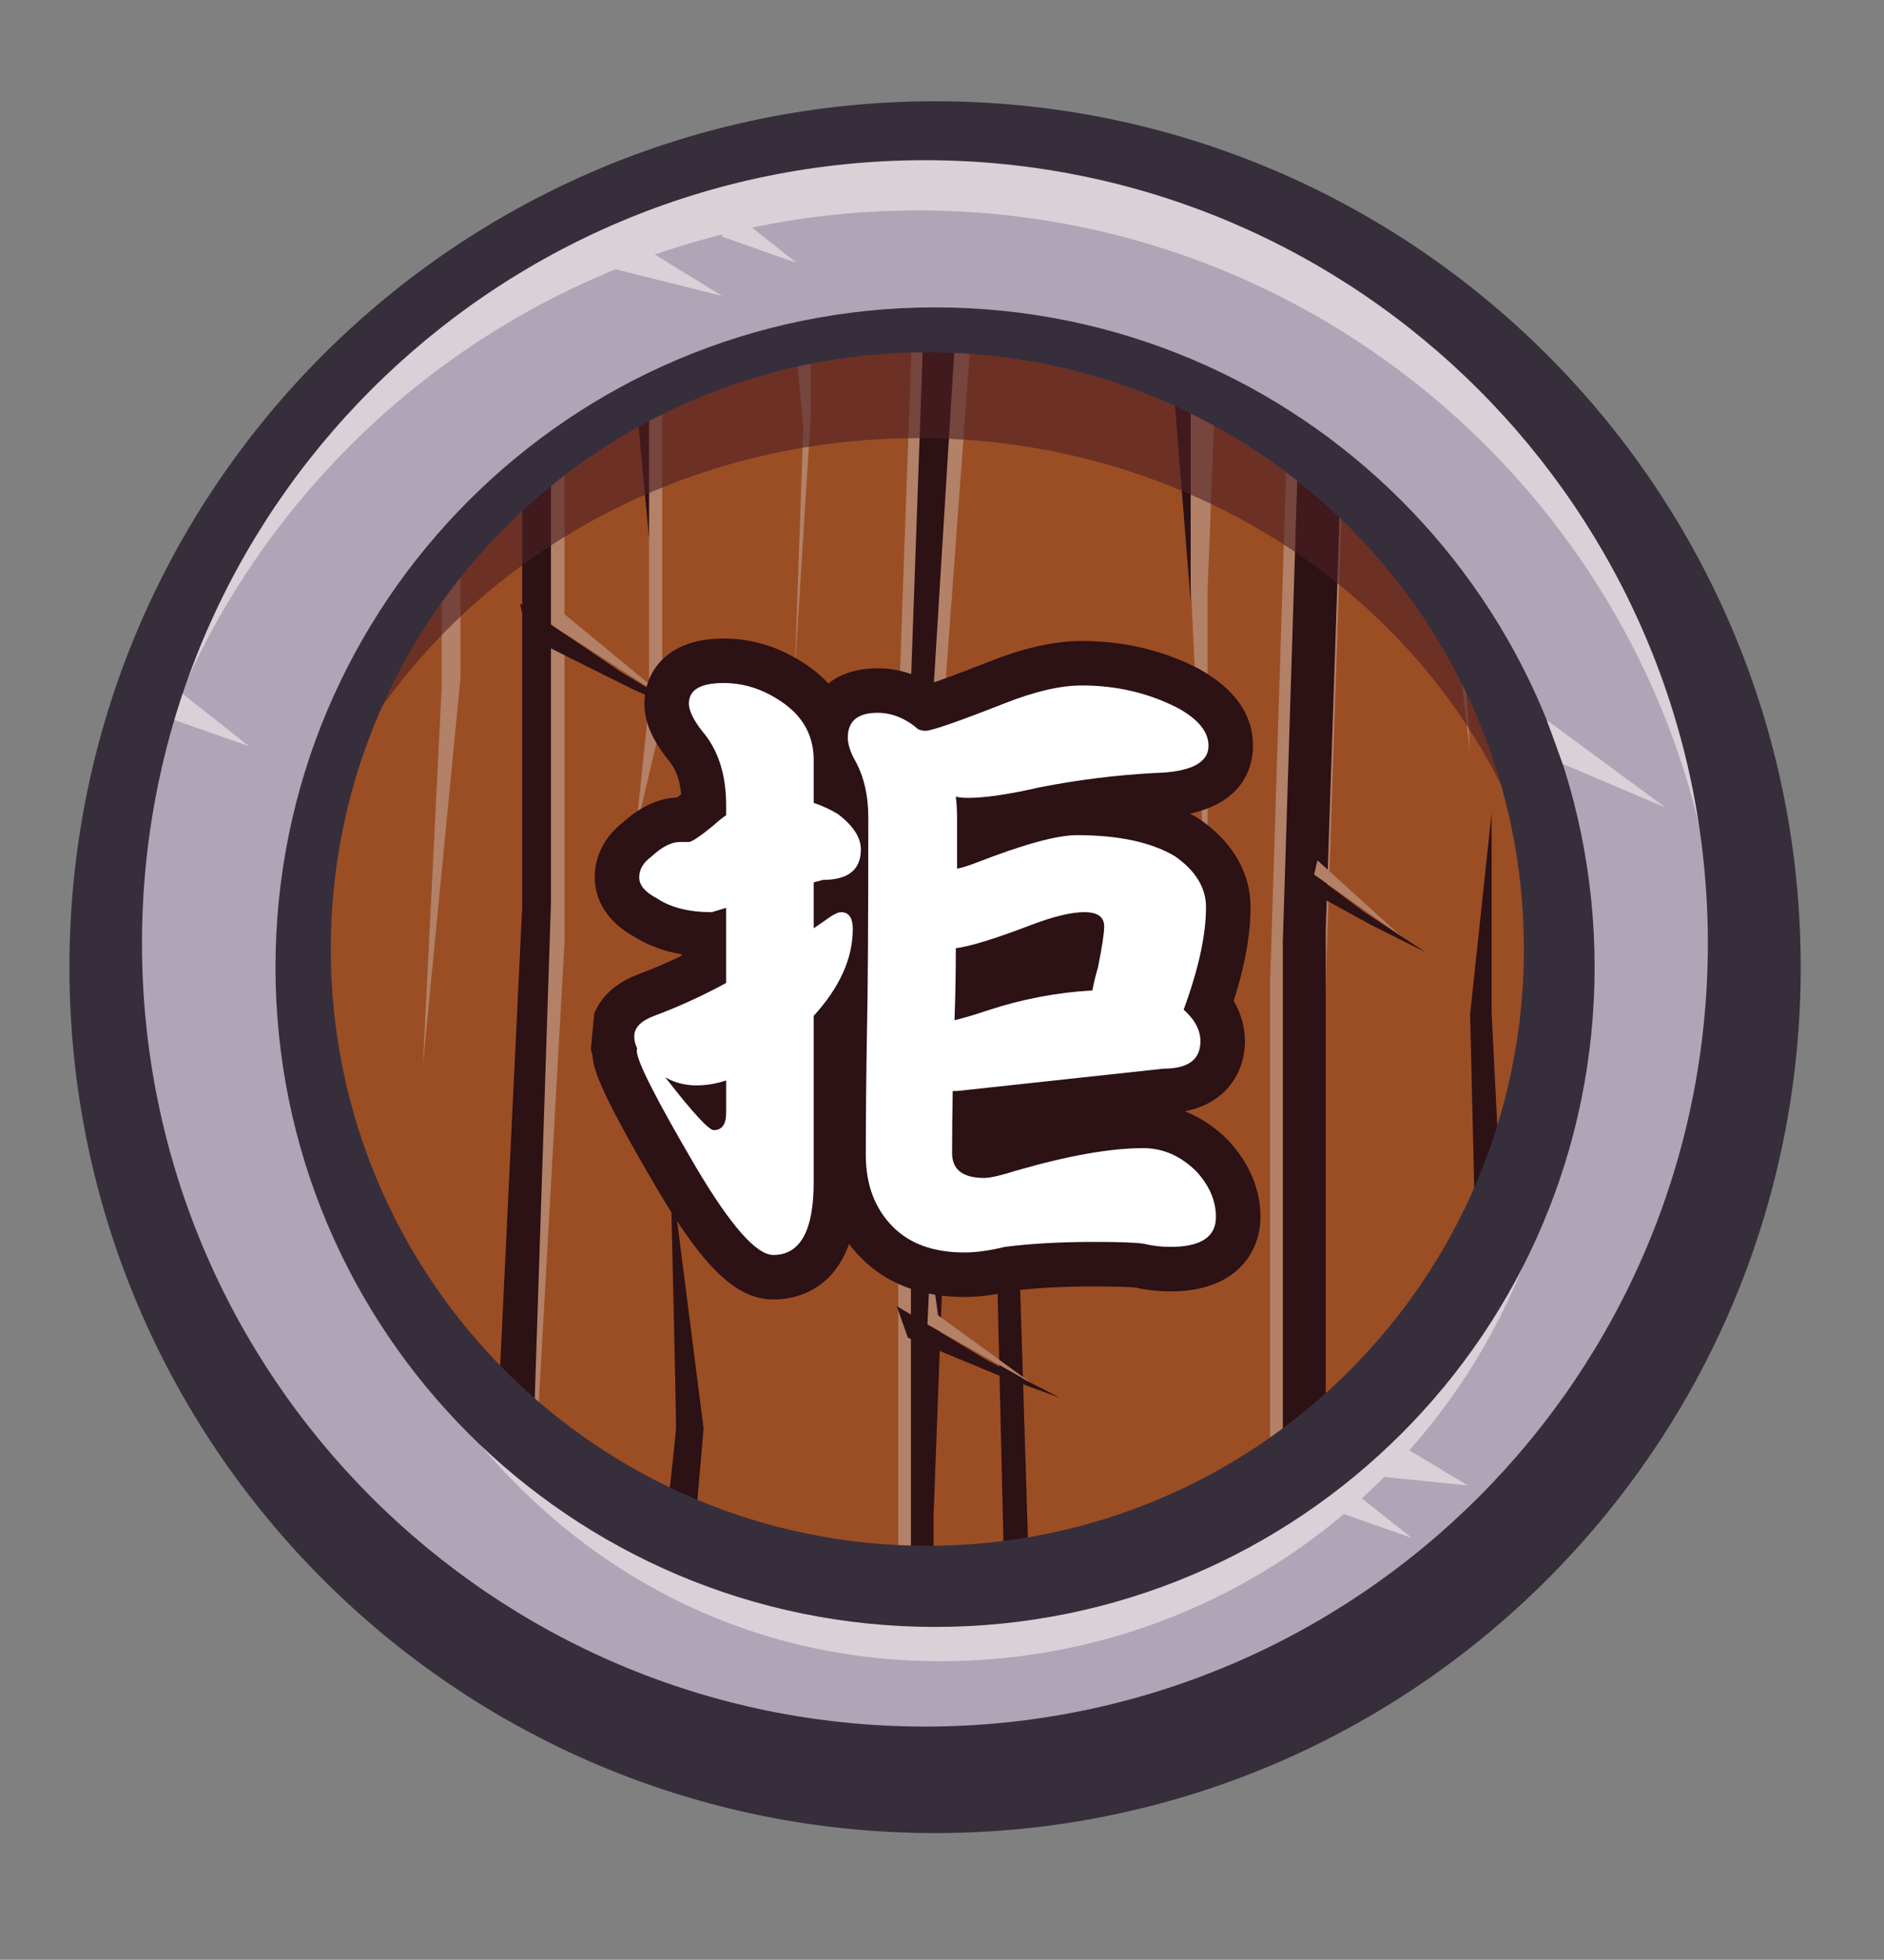 <?xml version="1.0" encoding="UTF-8"?><svg id="a" xmlns="http://www.w3.org/2000/svg" viewBox="0 0 148.182 154.091"><rect x="0" y="0" width="148.182" height="154.091" fill="#808080" stroke="none"/><g><polygon points="52.824 129.589 55.339 105.194 55.339 79.16 54.081 105.49 51.049 128.171 52.824 129.589" fill="#4f2024"/><path d="M130.53,73.829c0,31.86-25.827,57.687-57.687,57.687S15.156,105.689,15.156,73.829c0-18.966,9.028-34.117,23.157-44.632,.6-.447,3.588,.761,3.588-3.609,0-4.982,18.854-9.447,30.942-9.447,31.86,0,57.687,25.827,57.687,57.687Z" fill="#b28167"/><path d="M107.75,35.062c-1.24-1-2.062-.131-2.116,1.461l-1.329,39.738-1.034,41.073c0,1.335,1.526,2.113,2.598,1.317,13.431-9.973,22.114-24.656,22.114-42.781,0-17.231-7.911-30.876-20.234-40.807Z" fill="#9b4e24"/><path d="M38.173,34.956c-12.392,9.94-20.302,23.619-20.302,40.913,0,16.188,6.965,30.046,18.02,40.083,1.215,1.104,3.173,.262,3.252-1.378l1.922-40.04V36.357c0-1.489-1.73-2.332-2.892-1.401Z" fill="#9b4e24"/><path d="M72.427,127.284c0,2.329,1.991,4.154,4.314,3.975,7.416-.572,14.42-2.606,20.736-5.806,1.483-.751,2.42-2.271,2.42-3.933v-44.287l1.44-46.077c.053-1.689-.856-3.287-2.37-4.037-6.594-3.266-10.959-4.131-18.819-4.527-1.373-.069-3.584,.975-3.668,2.347l-2.322,31.613-.596,35.531-1.135,30.15v5.05Z" fill="#9b4e24"/><path d="M48.561,27.303c-1.95,1.086-4.388,3.194-4.16,5.409v41.372l-2.488,44.461c-.062,1.892,1.924,3.696,3.56,4.647,6.835,3.976,12.579,5.758,20.949,6.385,2.325,.174,4.225-1.548,4.225-3.88V56.759l1.195-33.657c.054-1.527-1.223-2.771-2.748-2.68-8.542,.506-13.46,2.945-20.533,6.882Z" fill="#9b4e24"/><polygon points="53.194 23.69 52.084 28.867 52.084 56.528 50.014 65.256 51.049 55.345 51.049 24.873 53.194 23.69" fill="#b28167"/><polygon points="36.221 34.635 36.221 53.274 33.263 83.746 34.742 54.014 34.742 35.819 36.221 34.635" fill="#b28167"/><polygon points="95.869 23.69 94.982 46.322 94.982 73.702 93.651 45.878 93.651 22.59 95.869 23.69" fill="#b28167"/><polygon points="114.524 41.4 115.628 59.191 112.948 36.643 114.524 41.4" fill="#b28167"/><polygon points="61.847 19.488 63.179 33.6 62.513 52.83 63.77 32.713 63.77 19.488 61.847 19.488" fill="#b28167"/><path d="M119.295,114.43l.334-1.804c.101-.545,.535-.968,1.083-1.054l.77-.121c.343-.054,.653-.24,.859-.519,7.829-10.59,12.309-23.805,11.853-38.087-.616-19.292-10.387-36.405-25.071-47.128-.477-.349-1.134-.327-1.595,.043h0c-.679,.545-1.69,.288-2.026-.515l-.94-2.245c-.111-.265-.304-.489-.552-.634-7.907-4.643-16.933-7.546-26.549-8.179-.547-.036-1.062,.279-1.286,.779l-.208,.464c-.317,.708-1.177,.986-1.849,.598l-2.972-1.717c-.222-.128-.477-.191-.733-.178-10.264,.502-19.854,3.546-28.162,8.52-.741,.443-1.184,1.254-1.184,2.117v2.481c0,.723-.586,1.308-1.308,1.308h-3.293c-1.625,0-3.189,.618-4.38,1.724-12.409,11.518-20.009,28.144-19.422,46.542,.577,18.089,9.209,34.26,22.387,45.047,.41,.336,.986,.387,1.454,.138l1.348-.719c.784-.418,1.749,.05,1.904,.926l.532,2.997c.064,.363,.277,.685,.587,.883,8.328,5.323,18.012,8.671,28.387,9.378,.44,.03,.868-.167,1.136-.517l.687-.896c.523-.683,1.552-.684,2.076-.002l.789,1.027c.256,.333,.659,.528,1.079,.517,9.79-.254,18.998-2.828,27.109-7.183,.377-.203,.632-.58,.684-1.005,.077-.63,.153-1.224,.22-1.733,.11-.841,.979-1.353,1.769-1.047l1.588,.615c.404,.156,.862,.107,1.22-.137,4.198-2.862,8.009-6.246,11.364-10.042,.16-.181,.267-.404,.311-.642ZM41.065,71.433l-1.784,37.164c-.136,2.84-3.587,4.167-5.591,2.15-9.77-9.832-15.818-22.894-15.818-37.979,0-16.212,6.951-29.247,18.029-39.003,2.011-1.771,5.165-.388,5.165,2.291v35.376Zm30.582-17.775V121.171c0,3.115-2.544,5.471-5.646,5.186-7.469-.684-14.467-2.352-20.69-5.756-2.166-1.185-3.486-3.487-3.405-5.955l1.428-43.663V30.396c0-2.793,1.542-5.359,4.007-6.674,6.412-3.419,13.572-5.618,21.173-6.286,2.348-.206,4.36,1.662,4.277,4.018l-1.143,32.203Zm29.25,20.475v43.479c0,2.157-1.205,4.154-3.144,5.101-5.668,2.769-11.874,4.605-18.422,5.3-3.147,.334-5.904-2.096-5.904-5.26v-3.62l1.133-30.104c.001-.031,.001-.061,0-.092l-1.131-34.768c-.001-.041,0-.082,.002-.123l1.901-30.911c.129-2.09,1.921-3.695,4.011-3.574,7.002,.406,13.666,1.274,19.65,3.994,2.085,.948,3.388,3.071,3.316,5.361l-1.413,45.215Zm8.195,39.688c-1.931,1.573-4.82,.231-4.82-2.259v-38.402l1.239-37.049c.092-2.764,3.356-4.132,5.431-2.303,11.061,9.752,18.042,22.774,18.042,38.961,0,17.105-7.733,31.145-19.892,41.053Z" fill="#2c1115"/><polygon points="117.318 79.604 117.318 63.924 115.628 79.752 116.431 113.351 118.797 109.04 117.318 79.604" fill="#2c1115"/><polygon points="78.444 100.851 79.183 132.211 81.17 131.272 80.219 100.703 81.994 60.584 78.444 100.851" fill="#2c1115"/><polygon points="23.056 102.68 23.574 92.029 26.015 73.829 21.133 98.834 23.056 102.68" fill="#2c1115"/><polygon points="91.754 23.69 93.651 47.309 93.651 27.688 93.651 20.877 89.83 18.175 91.754 23.69" fill="#2c1115"/><polygon points="49.59 26.733 51.049 42.315 51.049 25.938 52.172 20.877 52.274 20.417 49.59 19.675 49.59 26.733" fill="#2c1115"/><polygon points="101.775 69.396 107.83 72.723 112.118 74.867 107.262 71.676 101.35 67.265 101.775 69.396" fill="#2c1115"/><polygon points="103.619 67.647 110.17 73.587 103.36 68.765 103.619 67.647" fill="#b28167"/><polygon points="41.471 50.05 49.59 54.107 55.339 56.722 48.828 52.83 40.902 47.451 41.471 50.05" fill="#2c1115"/><polygon points="43.944 47.917 52.727 55.161 43.596 49.28 43.944 47.917" fill="#b28167"/><g><polygon points="71.411 105.181 78.446 108.102 83.384 109.917 77.635 106.945 70.53 102.694 71.411 105.181" fill="#2c1115"/><polygon points="73.182 99.081 73.782 103.416 81.078 108.724 72.946 104.139 73.182 99.081" fill="#b28167"/></g><path d="M52.727,91.843s.481,19.694,.435,20.526-1.558,14.584-1.558,14.584l2.369,1.089,1.366-15.719-2.612-20.481Z" fill="#2c1115"/><g><path d="M72.208,25.657c-28.956,0-52.43,23.474-52.43,52.43s23.474,52.43,52.43,52.43,52.43-23.474,52.43-52.43-23.474-52.43-52.43-52.43Zm0,102.969c-27.912,0-50.539-21.082-50.539-47.088s22.627-47.088,50.539-47.088,50.539,21.082,50.539,47.088-22.627,47.088-50.539,47.088Z" fill="#4f2024" opacity=".61"/><path d="M72.208,11.585c-34.896,0-63.186,28.289-63.186,63.186s28.289,63.186,63.186,63.186,63.186-28.289,63.186-63.186S107.105,11.585,72.208,11.585Zm1.753,114.074c-27.235,0-49.313-22.078-49.313-49.313S46.726,27.032,73.961,27.032s49.313,22.078,49.313,49.313-22.078,49.313-49.313,49.313Z" fill="#d9d0d8"/><path d="M72.208,16.545c-34.896,0-63.186,28.289-63.186,63.186s28.289,63.186,63.186,63.186,63.186-28.289,63.186-63.186-28.289-63.186-63.186-63.186Zm1.753,114.074c-27.235,0-46.74-22.2-49.313-49.313-2.978-31.376,22.078-55.752,49.313-55.752s49.313,28.517,49.313,55.752-22.078,49.313-49.313,49.313Z" fill="#aea5b7"/><g><path d="M73.545,7.961C35.943,7.961,5.461,38.443,5.461,76.045s30.483,68.085,68.085,68.085,68.085-30.482,68.085-68.085S111.148,7.961,73.545,7.961Zm-.797,127.794c-34.009,0-61.58-27.57-61.58-61.58S38.739,12.596,72.748,12.596s61.58,27.57,61.58,61.58-27.57,61.58-61.58,61.58Z" fill="#372e3c"/><path d="M73.545,24.169c-28.65,0-51.876,23.226-51.876,51.876s23.226,51.876,51.876,51.876,51.876-23.226,51.876-51.876-23.226-51.876-51.876-51.876Zm-.607,97.371c-25.913,0-46.92-21.007-46.92-46.92S47.025,27.701,72.938,27.701s46.92,21.007,46.92,46.92-21.007,46.92-46.92,46.92Z" fill="#372e3c"/></g><polygon points="47.921 17.806 56.785 23.264 45.875 20.535 47.921 17.806" fill="#d9d0d8"/><polygon points="14.363 54.549 19.586 58.674 13.713 56.612 14.363 54.549" fill="#d9d0d8"/><polygon points="105.824 116.798 111.047 120.923 105.174 118.86 105.824 116.798" fill="#d9d0d8"/><polygon points="57.435 16.545 62.657 20.67 56.785 18.608 57.435 16.545" fill="#d9d0d8"/><polygon points="109.635 113.305 115.445 116.798 108.875 116.129 109.635 113.305" fill="#d9d0d8"/><polygon points="121.655 56.612 131.004 63.503 122.908 60.057 121.655 56.612" fill="#d9d0d8"/></g></g><path d="M93.192,87.376c3.251-.619,4.726-3.078,4.726-5.5,0-.799-.166-1.948-.883-3.176,.89-2.796,1.323-5.214,1.323-7.371,0-1.878-.683-4.594-3.983-6.904l-.166-.105c-.2-.119-.404-.233-.614-.343,4.417-.967,4.958-3.945,4.958-5.342,0-2.429-1.408-4.451-4.227-6.034-2.805-1.461-5.912-2.202-9.234-2.202-2.16,0-4.576,.543-7.383,1.658-2.393,.94-3.747,1.43-4.501,1.683-1.301-.792-2.704-1.192-4.18-1.192-1.799,0-3.035,.527-3.876,1.188-.377-.403-.798-.781-1.261-1.131-2.14-1.593-4.486-2.4-6.972-2.4-4.602,0-6.234,2.754-6.234,5.111,0,1.387,.56,2.752,1.788,4.328l.093,.112c.571,.659,.904,1.546,1.011,2.698-.124,.099-.231,.182-.324,.253-1.462,.054-2.868,.703-4.29,1.979-1.409,1.105-2.184,2.63-2.184,4.301,0,1.113,.41,3.194,3.139,4.68,1.059,.671,2.298,1.128,3.697,1.365v.118c-1.12,.539-2.257,1.024-3.393,1.448-1.623,.608-2.755,1.561-3.366,2.829l-.116,.241-.267,2.812,.054,.235c.021,.094,.045,.187,.071,.279,.093,1.2,.702,3.011,5.111,10.528,3.683,6.226,6.239,8.651,9.116,8.651,1.52,0,4.566-.515,5.955-4.365,.301,.399,.632,.78,.995,1.143,2.009,2.009,4.73,3.027,8.09,3.027,1.128,0,2.405-.165,3.798-.49,1.848-.226,3.986-.34,6.358-.34,2.182,0,3.018,.059,3.312,.092,.868,.198,1.791,.299,2.742,.299,5.214,0,7.064-3.148,7.064-5.844,0-2.165-.839-4.181-2.54-6.041-1.041-1.039-2.179-1.8-3.407-2.277Z" fill="#2c1115"/><path d="M53.451,66.202h.732c.228,0,.879-.439,1.953-1.318,.358-.325,.684-.586,.977-.781v-.781c0-2.441-.635-4.394-1.904-5.859-.684-.879-1.025-1.595-1.025-2.148,0-1.074,.911-1.611,2.734-1.611,1.725,0,3.353,.57,4.883,1.709,1.465,1.107,2.197,2.556,2.197,4.346v3.369c.684,.229,1.318,.521,1.904,.879,1.204,.912,1.807,1.84,1.807,2.783,0,1.596-.993,2.393-2.979,2.393l-.732,.195v3.613c.293-.195,.553-.374,.781-.537,.651-.488,1.106-.732,1.367-.732,.618,0,.928,.439,.928,1.318,0,2.312-1.025,4.59-3.076,6.836v13.086c0,3.809-1.058,5.713-3.174,5.713-1.335,0-3.369-2.312-6.104-6.934-3.093-5.273-4.639-8.316-4.639-9.131,0-.098,.016-.146,.049-.146-.163-.325-.244-.65-.244-.977,0-.684,.521-1.221,1.562-1.611,1.92-.716,3.809-1.578,5.664-2.588v-5.908l-1.123,.342c-1.791,0-3.223-.357-4.297-1.074-.944-.488-1.416-1.041-1.416-1.66s.309-1.155,.928-1.611c.846-.781,1.595-1.172,2.246-1.172Zm3.662,18.75c-.781,.261-1.562,.391-2.344,.391-.879,0-1.693-.211-2.441-.635,2.148,2.768,3.418,4.15,3.809,4.15,.651,0,.977-.455,.977-1.367v-2.539Zm18.066-22.314c.065,.554,.098,1.091,.098,1.611v4.053c.358-.064,.879-.228,1.562-.488,3.678-1.432,6.299-2.148,7.861-2.148,3.288,0,5.859,.554,7.715,1.66,1.627,1.14,2.441,2.475,2.441,4.004,0,2.182-.586,4.867-1.758,8.057,.879,.781,1.318,1.611,1.318,2.49,0,1.433-.96,2.148-2.881,2.148l-16.26,1.758h-.342c-.033,1.823-.049,3.451-.049,4.883,0,1.302,.846,1.953,2.539,1.953,.456,0,1.302-.195,2.539-.586,4.069-1.172,7.389-1.758,9.961-1.758,1.562,0,2.962,.619,4.199,1.855,1.009,1.106,1.514,2.295,1.514,3.564,0,1.562-1.188,2.344-3.564,2.344-.749,0-1.449-.082-2.1-.244-.619-.098-1.937-.146-3.955-.146-2.604,0-4.932,.13-6.982,.391-1.205,.293-2.263,.439-3.174,.439-2.409,0-4.281-.668-5.615-2.002-1.433-1.433-2.148-3.32-2.148-5.664,0-2.962,.032-6.314,.098-10.059,.065-2.962,.098-8.463,.098-16.504,0-1.627-.31-3.042-.928-4.248-.456-.781-.684-1.448-.684-2.002,0-1.302,.781-1.953,2.344-1.953,1.139,0,2.213,.439,3.223,1.318,.228,.065,.407,.098,.537,.098,.488,0,2.555-.716,6.201-2.148,2.376-.943,4.411-1.416,6.104-1.416,2.767,0,5.306,.603,7.617,1.807,1.562,.879,2.344,1.855,2.344,2.93,0,1.367-1.433,2.084-4.297,2.148-2.995,.163-5.99,.537-8.984,1.123-2.409,.554-4.297,.83-5.664,.83-.358,0-.667-.032-.928-.098Zm-.098,17.578c.684-.162,1.562-.423,2.637-.781,2.669-.879,5.403-1.399,8.203-1.562,.098-.553,.244-1.155,.439-1.807,.325-1.627,.488-2.701,.488-3.223,0-.748-.521-1.123-1.562-1.123-1.009,0-2.376,.326-4.102,.977-2.897,1.107-4.899,1.726-6.006,1.855,0,1.953-.033,3.776-.098,5.469v.195Z" fill="#fff"/></svg>